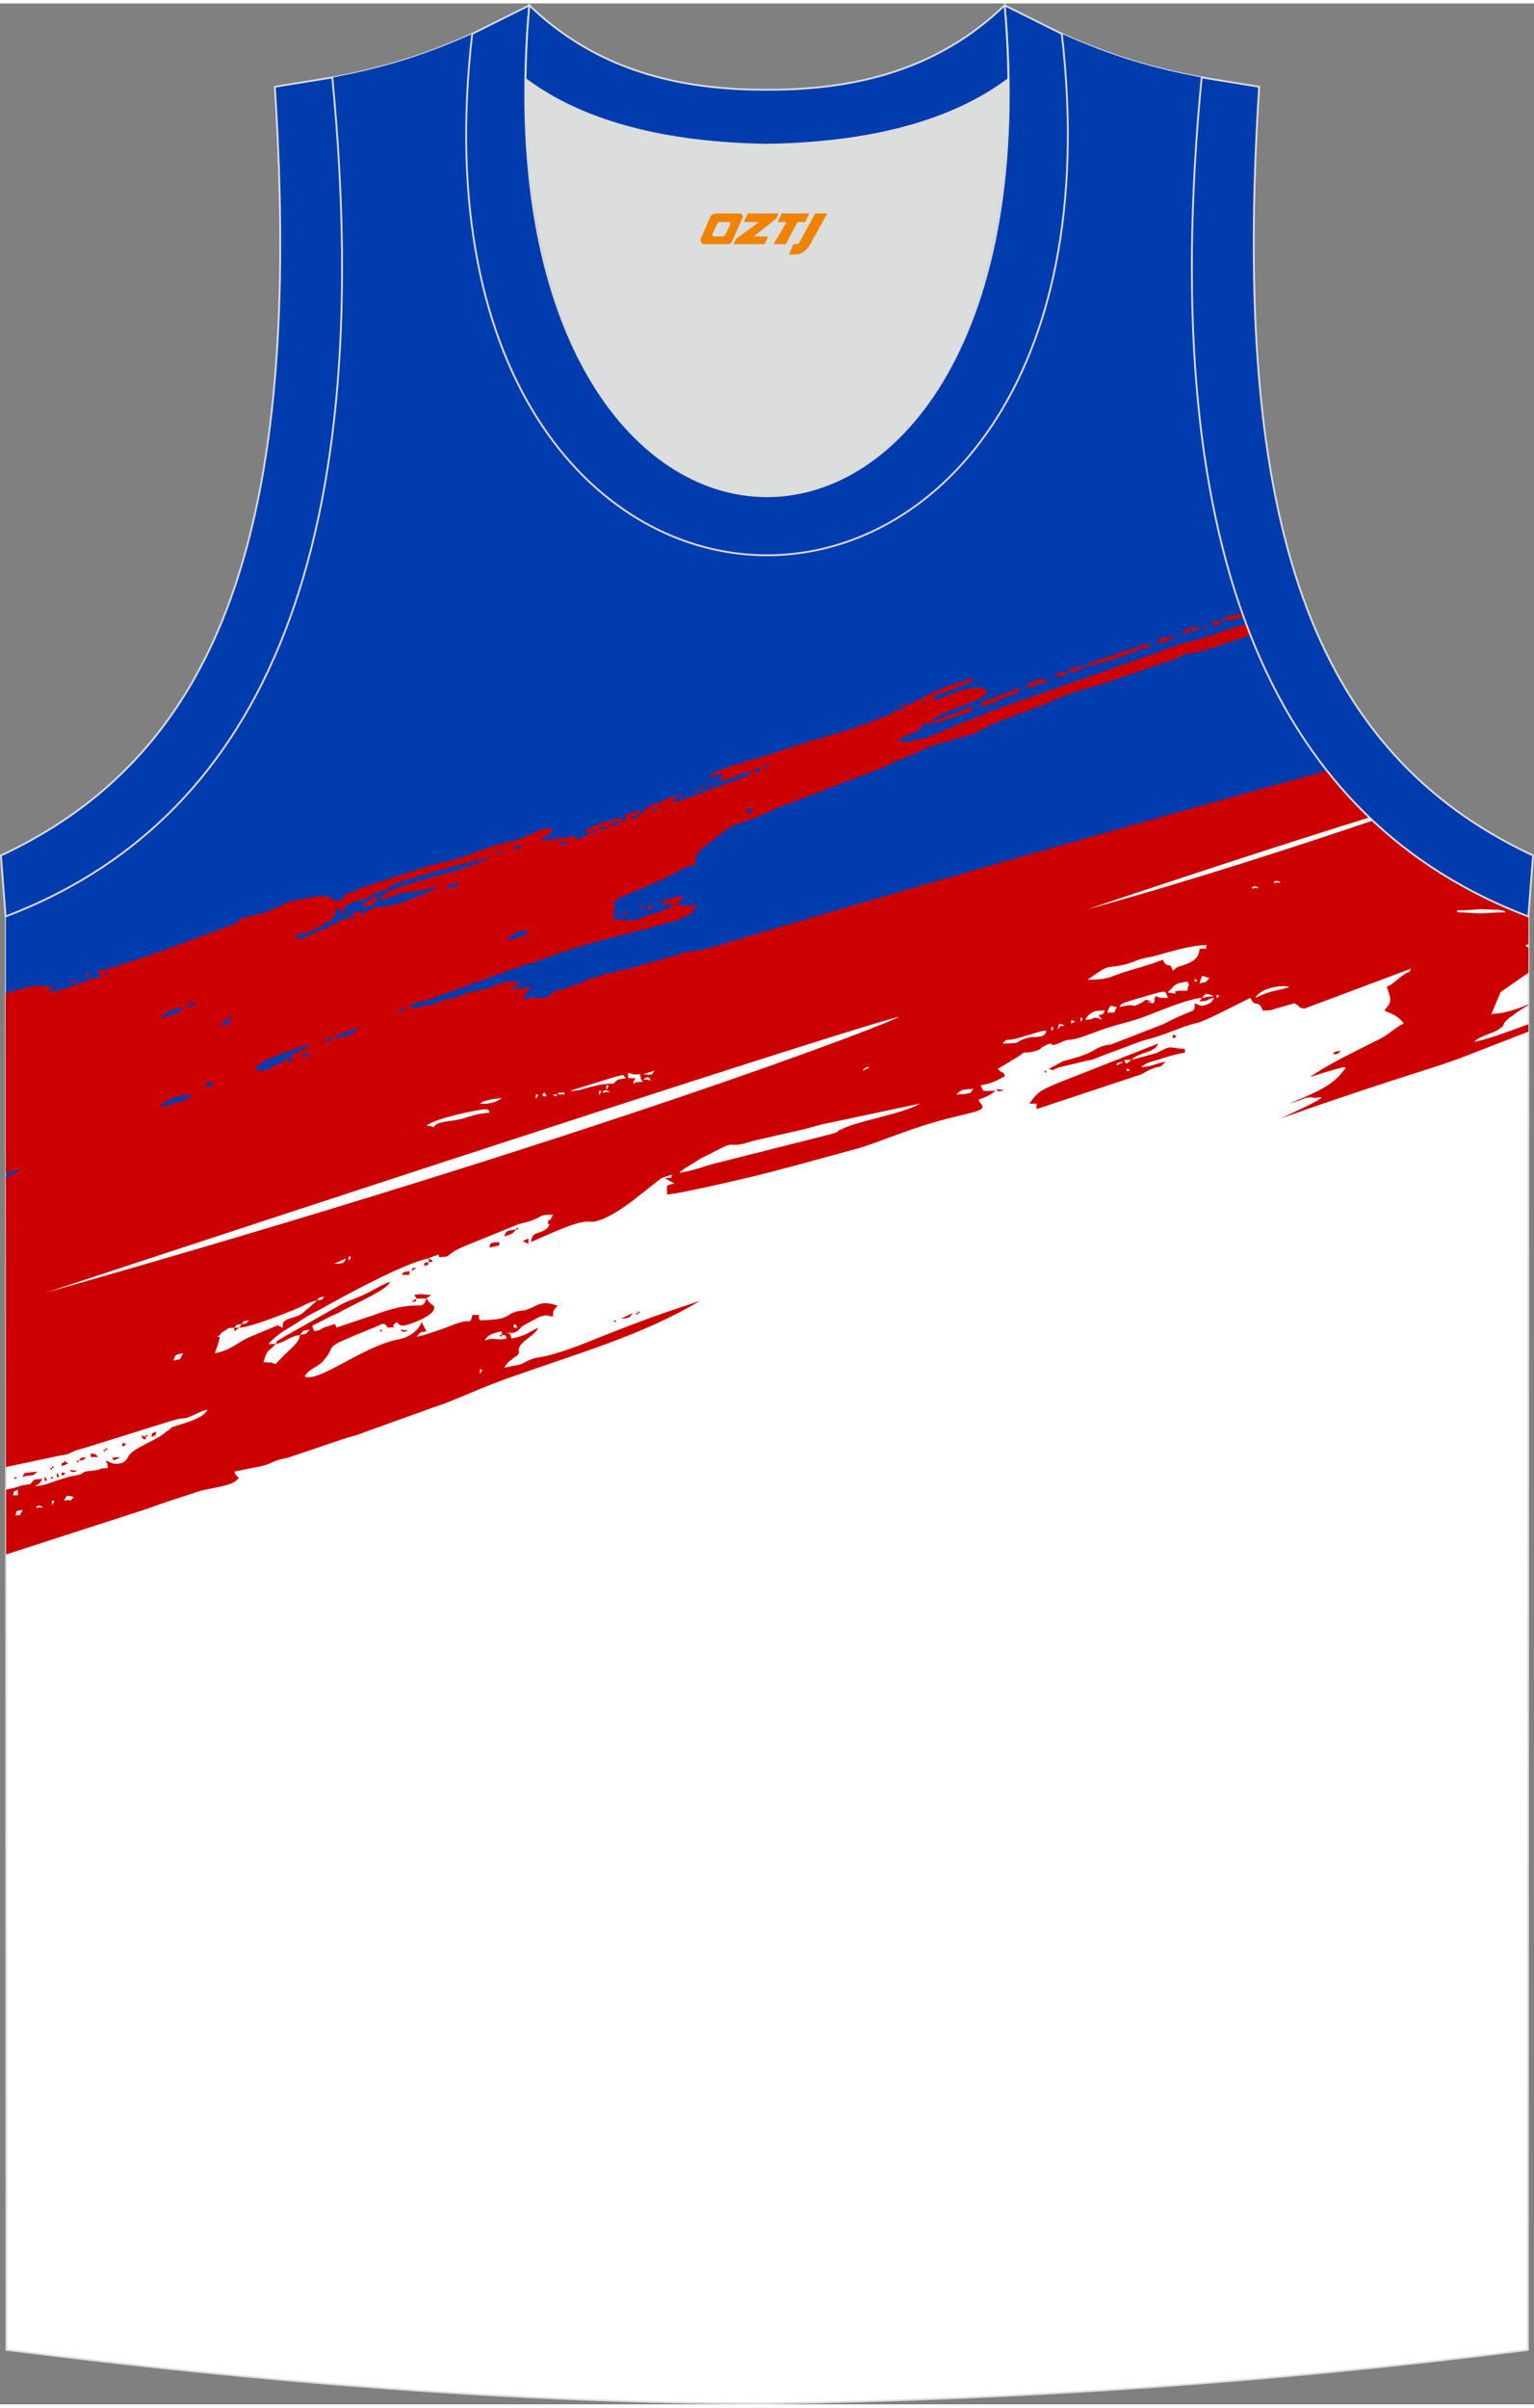 <?xml version="1.0" encoding="utf-8"?>
<!-- Generator: Adobe Illustrator 24.0.1, SVG Export Plug-In . SVG Version: 6.00 Build 0)  -->
<svg xmlns="http://www.w3.org/2000/svg" xmlns:xlink="http://www.w3.org/1999/xlink" version="1.1" id="图层_1" x="0px" y="0px" width="338.74px" height="531.5px" viewBox="0 0 340.03 532.01" enable-background="new 0 0 340.03 532.01" xml:space="preserve">
<rect x="0" y="0" width="340.03" height="532.01" fill="#808080" stroke="none"/>
<g>
	
		<path fill-rule="evenodd" clip-rule="evenodd" fill="#FFFFFF" stroke="#DCDDDD" stroke-width="0.4" stroke-miterlimit="22.926" d="   M170.07,531.81c57.55-0.83,113.68-4.88,168.6-11.86l0.14-317.61c-54.7-20.78-82.92-77.27-72.42-185.92h0.02   c-10.68-2-19.8-4.62-31.02-9.67c17.85,154.06-148.54,154.06-130.69,0c-11.22,5.04-20.33,7.67-31.02,9.67h0.02   c10.5,108.64-17.72,165.11-72.42,185.9l0.14,317.61C55.89,526.86,115.18,531.81,170.07,531.81z"/>
	<g>
		<path fill-rule="evenodd" clip-rule="evenodd" fill="#003CAE" d="M1.31,261.22l75.87-26.88l6.75,3.38l99.38-20.75l115.18-41.82    c-27.4-30.41-39.58-81.33-32.09-158.73h0.02c-10.68-2-19.8-4.62-31.02-9.67c17.85,154.06-148.54,154.06-130.69,0    c-11.22,5.04-20.33,7.67-31.02,9.67h0.02c10.5,108.64-17.72,165.11-72.42,185.9L1.31,261.22z"/>
		<path fill-rule="evenodd" clip-rule="evenodd" fill="#CC0001" d="M338.8,227.84l0-1.65c-4.61,1.72-10.38,3.77-12.01,3.87    c1.28-1.31,3.99-1.73,5.48-2.76c1.82-1.24,0.06-0.55,2.39-2.65c1.56-0.64-1.05,0.46,4.14-2.72v-0.12    c-6.44,2.6-7.02,1.75-8.24,2.19l2.06-4.92l4.47-3.11c0.56-0.38,1.14-0.76,1.71-1.15l0-5.59c-0.19-0.09-0.41-0.28-0.7-0.58    c0.25-0.04,0.48-0.09,0.7-0.14l0-6.19c-13.08-4.97-24.63-11.98-34.52-21.25c-16.01,5.43-40.27,13.35-63.36,19.7    c0,0,34.9-11.81,62.63-20.39c-3.22-3.08-6.26-6.41-9.11-10l-0.33,0.07c-2.74,0.51-5.09,1.18-7.32,1.81    c-3.44,0.97-8.71,2.92-12.85,4.3l-28.55,7.47c-3.05,1.28-3.21,1.29-4.86,3.62c3.47,0.06,1.69,0.24,1.62,0.4    c-0.08,0.03-0.22-0.03-0.25,0.04l-3.17,0.6c-1.82,0.45-2.72,0.85-4.67,0.98c1.35-1.51,1.59-2.02,4.85-2.02l-2.62-0.72    c-0.14,0.02-0.72,0.1-0.96,0.15c-2.33,0.5-4.25,1.6-8.36,2.52c-2.55,0.57-2.93,0.16-3.14,2.09l-0.62-0.79    c-3.06,0.52-3.27,1.18-5.79,1.7c-3.84,0.8,0.53,0.87-8.55,2.45c-0.08,0.01-0.24,0.03-0.32,0.04c-12.36,2.91-17.8,4.35-29.19,8.49    l-22.8,5.95c-4.85,1.03-2.59-0.01-7.12,1.51l-9.81,2.78c-0.13,0.04-0.28,0.07-0.4,0.1c-0.12,0.03-0.28,0.07-0.4,0.1l-4.78,1.11    c-0.13,0.04-0.46,0.15-0.57,0.19l-2.11,0.67c-2.07,0.41-1.06,0.34-2.35,1.02l-1.38,0.43c-0.07,0.02-0.23,0.04-0.3,0.06l-3.19,1.19    c-0.04,0-0.18-0.01-0.21-0.01l-0.58-0.01c-1.16,0.3-0.83,1.95-4.4,1.67c-2.35-0.19-0.45-0.11-2.93,0.39    c0.37-1.18,0.94-1.87,1.62-2.83c-1.9,0.33-1.77,0.4-4.31,0.4l2.16-1.61c-6.25,0-5,1.31-9.82,2.11c-3.76,0.62-1.62,0.75-6.04,1.75    c-4.07,0.92-0.98,0.76-6.12,1.72c-0.08,0.01-0.23,0.06-0.31,0.07c-2.35,0.45-1.81,0.3-2.5-0.4c2.5-0.5,0.48-0.64,3.23-0.81    l22.17-8.02c1.78-0.49,2.19-0.53,3.82-1.18c7.49-2.97,15.91-4.99,24.01-7.04c1.59-0.4,2.27-0.71,4.32-1.21    c1.45-0.36,2.19-0.62,3.6-1.34c1.75-0.89,1.93-0.97,2.44-2.61c-2.9,0.51-1.13,0.05-4.31,0l1.62-2.02    c-0.34,0.05-0.76,0.07-1.12,0.13l-1.2,0.27c-1.05,0.34-0.92,0.53-2.54,0.81v0.81c2.1-0.33,0.6-0.33,2.7,0    c-2.17,1.41-4.18,1.78-6.71,2.68l-0.98,0.42c-1.97,0.75-2.71,0.13-5.79,0.13l0.19-2.55c-0.41-1.95,1.71-2.46,3.81-3.33l8.2-3.55    c1.85-1.17,3.61-2.24,6.13-2.68c-0.86-3.05,2.44-4.04,4.66-6.2l3.01-2.19c1.4-0.69,1.16-0.55,2.88-1.08    c4.26-1.31,6.6-3.08,10.87-4.37l20.99-8.09c1.34-0.73,0.5-0.47,2.23-1.16c0.82-0.33,1.91-0.66,2.86-1.09    c2.06-0.95,4.33-2.22,7.37-2.95l5.88-1.65c1.78-0.43,3.2-1.69,4.92-2.37l8.55-3.26c0.09-0.04,0.22-0.12,0.31-0.16l3-1.02    c1.03-0.39,0.25-0.09,1.32-0.63c3.24-1.61,7.36-2.75,11.1-3.8l11.47-3.93c1.82-0.76,3.98-1.1,5.81-2.1    c2.27-1.24,1.29-0.48,3.95-1.07c3.02-0.67,7.69-2.5,11.72-3.76c-0.32-0.81-0.63-1.64-0.94-2.47c-2.48,0.71-4.7,1.41-6.18,2    c-3.82,1.52-8.38,2.13-12.12,3.84l-37.55,13.24c-0.06,0.02-0.2,0.07-0.26,0.09c-0.81,0.27-0.17,0-1.36,0.53    c-0.9,0.4-0.84,0.41-1.68,0.76c-1.62,0.67-2.33,0.91-3.94,1.5l-8.31,3.47c-1.77,0.04-1.26,0.25-3.41,0.63    c-1.23,0.22-1.1,0.08-2.4-0.14c1.14-1.16,3.57-1.59,4.99-2.72c1.03-0.82-0.63-0.78,2.02-1.31l0.54-0.4    c2.07-2.31,9.6-3.89,11.51-5.6c2.44-2.18-2.65-1.86-4.53-1.29c-1.79,0.55-4.67,1.74-6.45,2.44c0.32-2.2-0.66-0.4,6.53-3.59    c1.87-0.83,1.51-0.03,2.09-1.66c-1.49,0.75-2.06,0.87-4.01,1.44c-1.84,0.54-2.38,0.83-3.91,1.51l-7.17,3.51    c-1.21,1.24,0.35,0.65-2.16,0.81c-1.12,1.26-0.41,0.63-3.11,1.71c-7.6,3.05-9.67,3.46-17,5.55l-6.85,2.31    c-0.06,0.03-0.19,0.09-0.26,0.11c-2.46,0.9-13.3,3.41-14.29,5.26c1.07-0.38,1.93-0.58,3.23-0.81c-0.66,1.33,0.36,0.19-1.08,1.21    c2.03,0.32,1.49,0.32,3.58-0.52c1.67-0.67,2.16-1.06,4.5-1.1c-2.17,1.41-5.34,2.21-8.8,3.5c-1.65,0.62-2.85,1.2-4.22,1.68    c-2.02,0.71-2.99,0.8-4.76,1.68v-1.62c-4.76,2.39-4.87,1.4-6.83,3.46c-0.51,0.53,1.5,0.03-0.72,0.58    c-0.86,1.15-0.87,1.22-2.15,0.81l-0.54,0.4l-1.08,0.4c-0.47,0.3-0.11,0.23-1.25,0.68c-1.06,0.42-0.83,0.33-1.98,0.53    c-1.11,0.72-0.81,0.69-2.69,0.81c-0.81,0.87-0.08,0.53-1.62,0.81c-0.1,0.06-0.26,0.05-0.31,0.17c-0.11,0.3-0.4,0.23-0.61,0.35    l-1.23,0.69c-3.05-0.76,1.46-0.38-1.34-0.63c-0.59-0.05-0.58,0.04-0.85,0.1l-6.43,0.93c1.18-1.32,2.14-1.26,2.7-2.83    c-2.23,0.04-1.87,0.04-4.07,0.99c-3.67,1.58-1.68,1.05-6.4,2.19c-6.09,1.46-6.9,2.82-13.92,4.39c-0.78,0.18-2.52,0.58-3.23,0.81    l-13.88,4.54c-0.25,0.08-1.09,0.38-1.44,0.54c-1.05,0.47-0.58,0.24-1.26,0.67c-0.67,0.21-0.63,0.05-0.93,0.15    c-0.66,0.21-0.23-0.06-0.94,0.51c-1.04,0.84,0.84,0.79-2.45,1.36c-0.43-0.79-0.11-0.87-2.95-1.13c-0.09-0.01-0.26-0.02-0.34-0.02    l-6.47,1.22c-2.8,1.15-3.9,2.2-7.39,2.91l-1.16,0.34c-0.03,0.01-0.16,0.05-0.2,0.05l-1.11,0.2c-0.05,0.01-0.23,0.01-0.33,0.06    c-2.13,0.53,0.92,0.09-2.62,1.65l-16.26,6.02c-1.54,0.51-3.16,1.13-4.45,1.51c-3.31,0.98-6.41,2.37-9.01,2.54l0.61,1.6    c-2.41,0.16-3.67,1.02-5.46,1.63c-1.74,0.59-3.92,1.27-5.92,1.62c0.38-1.07-0.04-0.33,0.54-1.21c-3.44-0.06-1.22-0.62-5.51,0.1    l-1.55,0.46c-1.8,0.51-2.48,0.65-3.16,0.85l0.02,39.9l0.1-0.03c1.5-0.44,1.48-0.62,3.1-0.91c-0.89,0.91-2.06,1.33-3.2,1.85    l0.03,64.18l11.96-2.53c3.51-0.53,1.2-0.58,5.45-1.69L38,314.08c3.97-1.16,1.76,0.19,5.8-1.68c0.91-0.42,0.96-0.54,2.21-0.79    c-1.15,2.38-7.24,3.42-8.11,4.01c-0.14,0.1,0.02,0.24-1.05,0.83c-1.86,1.91-7.14,3.47-8.35,5.4c-0.09,0.15-0.55,1.85-2.86,1.74    c-1.1-0.05-0.74-0.27-2.27-0.68c0.49,0.74,0.42,0.5,0.54,1.61c-2.71,0.17-0.6,0.13-2.58,0.49c-1.41,0.26-1.47,0.1-2.11,0.26    c-2.04,0.51,0.66,0.35-3.84,1.18l-2.67,0.82c-1.99,0.66-3,1.16-4.97,1.28c0.1-0.06,0.27-0.24,0.31-0.17    c0.02,0.03,0.93-0.38,1.31-1.44c-2.15,0.13-1.76,0.16-2.69,1.21c-1.9,0.12-1.93,0.34-3.34,0.73c-1.08,0.29-1.59,0.33-1.98,0.46    l0,5.73l0.09,0.07c0,0-0.05-0.02-0.09-0.04l0,8.59l31.37-10.15c3.67-1.39,7.52-2.54,11.14-3.77c2.07-0.7,7.34-1.21,8.53-2.48    c1.2-1.28,0.28,0.08-0.45-1.96l5.94-1.2c1.96-0.5,1.35-0.41,2.92-1.05c1.58-0.64,1.52-0.41,3.15-0.87l11.89-4.02    c1.26-0.44,2.01-0.58,3.1-0.91l17.46-6.3c3.76-1.09,10.66-4.52,17.39-6.76c14.51-5.17,28.67-9.14,41.36-16.72    c-12,3.94-15.22,5.31-23.56,8.59c-4.43,1.82-8.26,3.18-11.73,3.87c-0.58,0.12-0.83,0.01-2,0.45c-2.12,0.8-1.62,1.06-3.59,1.39    c-1.47,0.25-1.18,0.27-2.51,0.5c1.1-1.56,0.72-1.07,2.34-2.33c0.54-0.42,0.75-0.41,0.94-1l-0.05-0.76    c0.01-0.04,0.02-0.15,0.03-0.19c0.56-1.76,3.67-2.88,4.29-4.6c-1.98,0.99-3.09,1.93-5.93,2.42c-0.38-1.07,0.04-0.33-0.54-1.21    c2.26-0.8-2.49,0.5,0.89-0.05c0.18-0.03,1.02-0.13,1.96-1.43l3.78-2.06c1.72-0.54,1.26-0.41,3.07-0.09    c0.05-1.61,0.25-1.49,1.08-2.42c-4.17-1.5-4.59,0.36-7.4,1.01c-0.12,0.03-0.48,0.06-0.6,0.08l-0.58,0.07    c-3.29,0.58-1.22,1.94-8.67,2.06c-0.96-1.75,1.36-1.02-1.62-1.21c-0.67,2.14-0.3,1.14-1.94,1.49c-1.49,0.31-1.96,0.57-3.26,1.07    c-1.71,0.66-5.47,1.99-7.19,2.29c0.95-1.06,0.27-0.83,2.16-1.21l-0.9-1.75c-0.04-0.06-0.1-0.19-0.18-0.27    c-0.55,1.77-2.76,3.39-5.07,3.81c-7.68,1.4-17.45,9.46-20.8,8.3c0.58-1.64,2.67-1.96,4.02-3.45c3.81-4.23-1.67-2.18,11.55-7.56    c1.5-0.61,2.03-1.29,2.76,0.11c3.9-0.25-0.48,0.22,2.16-1.21c0.59,1.09,1.57,0.84,3.05,0.33c1.55-0.53,4.88-1.92,5.13-3.35    c0.14-0.78-0.5-0.7-1.12-1.42l-0.59-0.81c-1.11,3.11-1-0.02-10.3,3.18c-1.42,0.49-1.17,0.48-2.58,0.89l-7.06,2.38    c-0.48-1.09-0.12-0.82-1.88-0.3c-2.01,0.59-0.92,0.7-2.97,1.11c-0.41-0.54-0.29-0.45-0.54-1.21l4.5-2.28    c1.38-0.57,1.13-0.43,2.29-1.11l2.23-1.15c2.53-1.3,7.7-3.69,8.22-5.15c-1.46,0.29-3.8,1.99-6.56,3.16    c-1.27,0.54-2.21,0.83-3.49,1.42c-0.14,0.06-0.52,0.25-0.66,0.32l-13.19,7.48c-1.48,1.08-0.76-0.03-1.43,1.35h-1.62    c2.28-2.55,4.53-3.42,7.68-5.55c1.49-1.01,2.69-1.49,4.33-2.41c4.55-2.55,18.32-10.1,23.56-11.01c0.55-0.28-0.19-0.01,1.02-0.45    c0.01,0,0.98-0.3,1.14-0.36c0.48,1.08-0.29,0.52,0.83,0.49c1.99-0.04,0.45-0.33,4.44-2.19l12.58-5.11    c1.55-0.42,2.02-0.41,3.47-1.04c1.85-0.81,1.25-0.99,4.01-1.04c-0.75,2.1-1.04,0.49-1.08,1.94c-0.02,0.77,0.88-0.71,0,0.89    c-1.8,1.84-3.47,0.51-3.77,3.23c2.82-1.12,9.7-4.57,12.62-4.52c0.05,0,0.2,0.03,0.26,0.03l0.51,0.04    c4.26-0.24,10.85-6.09,13.77-8.32c2.51-1.91,0.87-1.02,4.1-2.18c-0.64,1.28,1.17,0.58-1.62,0.81l2.16,1.21    c-2.21,0.44-1.62,0.3-1.62,2.42c3.14-0.2,19.89-4.14,23.77-5.2c1.65-0.45,3.14-0.84,4.79-1.26l13.4-3.67    c4.85-1.25,11.99-4.78,21.82-7.08l4.47-1.12c2.8-0.91,1.33-1.41,0.73-2.65c1.44-0.57,2.84-1.06,3.77-2.02    c-2.83,0-2.64,0.45-3.23-1.21c2.85-0.5,3.33-0.98,5.39-2.02c-0.77-1.59-0.08-0.04-1.62-1.61l4.76-2.87    c1.9-1.43,0.45-0.31,3.07-0.96c2.23-0.55,1.24-0.67,2.58-1.3c2.89-1.37-0.09,0.97,4.09-0.97c1.53-0.71,1.15,0.27,6.3-1.74    c5.45-2.12,7.87-2.27,12.09-3.86c2.72-1.03,9.26-3.84,12.39-4.04l-0.59,0.79c2.8-0.15,0.78-0.28,3.28-0.79    c-0.63,0.9-0.38,1.01-1.77,1.54c-1.32,0.5-1.68-0.09-2.55-0.33c-0.07,2.45,0.48,0.7-6.84,4.57l-11.65,4.53    c-0.53,0.11-0.11-0.04-1.01,0.15c-3.1,0.67-1.98,1.54-8.52,3.26c-1.74,0.46-0.63,0.09-2.11,0.84l-1.59,0.83    c-0.08,0.04-0.25,0.14-0.31,0.17c-0.06,0.03-0.21,0.11-0.31,0.17c1.78,0.55,0.08,0.29,2.63-0.41l5.99-1.43    c1.25-0.15,1.64-0.48,2.8-0.9l8.6-3.21c2.25-0.83,1.93-0.3,8.25-2.74c6.39-2.47,2.33-0.01,11.28-4.47    c1.92-0.95,3.42-1.7,5.18-2.58c0.85,2.38,1.75,0.18,2.7,2.83c2.44-0.04,1.56-0.12,3.51-0.6l3.49-1.02    c2.1,1.15,0.03,0.64,2.16,1.21l23.71-8.88c-0.77,1.58,0.25-0.22-2.61,2.08c-1.1,0.89-1.44,1.28-2.78,1.96    c0.47,1.5,1.19,2.71,0.44,4c-0.02,0.03-0.86,1.08-0.97,1.25c0.48,0.24,1.94,0.84,2.34,1.07c0.86,0.51,1.44,1.15,1.97,1.75    c-2.12,1.07-3.06,2.34-5.49,3.56c-4.1,2.06-12.01,5.85-15.26,8.35c9.85-3.19,7.96-2.22,7.16-1.14c-2.53,3.41-7.46,5.17-11.75,6.99    c4.19-1.15,2.57-1.22,5.14-1.38c-0.51,0.83,7.92-2.26-7.05,4.69c17.7-6.31,34.8-11.6,35.32-11.79c1.85-0.67,3.6-1.21,5.47-1.96    L338.8,227.84L338.8,227.84z M3.43,335.02c0.43-1.22-0.01-0.89,1.62-1.21C4.1,335.15,5.15,334.89,3.43,335.02L3.43,335.02z     M8.28,333c0.57-0.43,2.04,0.64,0.6,0.21C8.87,333.21,7.38,333.68,8.28,333L8.28,333z M11.51,332.19c0-1.03,0.85-0.06,0.32,0    C11.83,332.2,11.51,333.32,11.51,332.19L11.51,332.19z M10.43,332.19l0.16,0.12C10.58,332.31,10.38,332.23,10.43,332.19    L10.43,332.19z M12.59,331.39l0.16,0.12C12.74,331.5,12.54,331.43,12.59,331.39L12.59,331.39z M16.36,330.98    c-1.56,1.61,0.05,0.13-2.16,0.81C14.79,330.58,14.74,330.48,16.36,330.98L16.36,330.98z M16.9,330.58l-0.54,0.4L16.9,330.58z     M16.9,330.58L16.9,330.58L16.9,330.58z M3.97,329.37v1.21H2.89C3.24,329.47,2.67,329.95,3.97,329.37L3.97,329.37z M1.81,329.77    l0.16,0.12C1.96,329.89,1.76,329.81,1.81,329.77L1.81,329.77z M4.51,328.96l0.16,0.12C4.66,329.08,4.45,329.01,4.51,328.96    L4.51,328.96z M6.66,328.56 M6.66,328.56v-0.4V328.56L6.66,328.56z M67.02,304.74l0.16,0.12    C67.17,304.86,66.97,304.78,67.02,304.74L67.02,304.74z M106.37,303.13c0-1.03,0.85-0.06,0.32,0    C106.68,303.13,106.37,304.26,106.37,303.13L106.37,303.13z M117.14,301.11l0.16,0.12C117.29,301.22,117.09,301.15,117.14,301.11    L117.14,301.11z M47.62,299.09L47.62,299.09L47.62,299.09z M38.46,300.71c0.5-1.4,0.29-1.24,2.16-1.61    C39.65,300.45,40.64,300.31,38.46,300.71L38.46,300.71z M87.5,296.67l0.16,0.12C87.65,296.78,87.45,296.71,87.5,296.67    L87.5,296.67z M61.09,297.07c2.47-0.49,2.59-1.53,5.39-2.02c-0.23,2.04-2.05,2.72-5.39,6.46c-1.43-0.51-0.58-0.37-2.69-0.4    C59.44,297.76,59.13,299.27,61.09,297.07L61.09,297.07z M111.22,295.05c1.32,0.26,0.73-0.18,1.08,0.81    c-2.81,0.49-2.54-0.43-4.85,0.4c0.5-1.04,1.48-1.56,3.77-2.02V295.05L111.22,295.05z M48.16,295.46L48.16,295.46L48.16,295.46z     M66.48,295.05c0.95-1.06,0.27-0.83,2.16-1.21C67.69,294.9,68.37,294.68,66.48,295.05L66.48,295.05z M74.57,293.44L74.57,293.44    L74.57,293.44z M72.95,293.44l0.16,0.12C73.1,293.55,72.9,293.48,72.95,293.44L72.95,293.44z M114.45,293.44    c-1.39,0.13-0.16-1.36-0.02-0.5c0,0.01,0.02,0.11,0.02,0.12C114.45,293.09,114.9,293.4,114.45,293.44L114.45,293.44z     M69.18,293.04L69.18,293.04L69.18,293.04z M53.55,292.63c0.81-0.87,0.08-0.53,1.62-0.81C54.36,292.69,55.09,292.36,53.55,292.63    L53.55,292.63z M55.17,291.83L55.17,291.83L55.17,291.83z M56.78,291.02L56.78,291.02L56.78,291.02z M57.86,290.61l-1.08,0.4    L57.86,290.61L57.86,290.61z M58.94,290.21l-1.08,0.4L58.94,290.21z M58.94,290.21L58.94,290.21L58.94,290.21z M60.56,289.4     M60.56,289.4L60.56,289.4L60.56,289.4z M47.62,299.09c0.38-1.21,0.93-2.3,1.08-3.63h-0.54l0.54-0.4c0.64-0.65,0.23-0.49,1.3-1.05    c1.2-0.63-0.47-0.37,1.94-0.57c0.81-0.87,0.08-0.53,1.62-0.81l-0.54,0.81c2.4-0.04,10.65-3.31,13.05-4.35    c1.42-0.62,2.59-1.38,4.2-1.7c-0.37,0.42-3.36,3-3.77,3.23l-1.46,0.53c-1.05,0.35-2.79,0.59-2.31,2.3    c-0.17-0.05-0.58-0.26-0.67-0.28c-0.75-0.19,0.32-0.66-2.59,0.62l-4.21,1.74C52.72,296.66,51.09,298.49,47.62,299.09L47.62,299.09    z M70.26,287.38c0.81-0.87,0.08-0.53,1.62-0.81C71.07,287.45,71.79,287.11,70.26,287.38L70.26,287.38z M71.87,286.58L71.87,286.58    L71.87,286.58z M73.49,285.77L73.49,285.77L73.49,285.77z M74.57,285.37l-1.08,0.4L74.57,285.37z M74.57,285.37L74.57,285.37    L74.57,285.37z M77.26,284.16l-1.05,0.46L77.26,284.16z M77.26,284.16L77.26,284.16L77.26,284.16z M72.41,279.71l0.16,0.12    C72.56,279.83,72.36,279.75,72.41,279.71L72.41,279.71z M74.03,279.31l2.68-1.23C76.16,279.27,76.25,279.14,74.03,279.31    L74.03,279.31z M77.26,278.1c0-1.03,0.85-0.06,0.32,0C77.58,278.1,77.26,279.23,77.26,278.1L77.26,278.1z M79.42,277.29l0.16,0.12    C79.57,277.4,79.36,277.33,79.42,277.29L79.42,277.29z M97.74,276.89l-0.54,0.4L97.74,276.89z M97.74,276.89L97.74,276.89    L97.74,276.89z M81.03,276.49l0.16,0.12C81.18,276.6,80.98,276.53,81.03,276.49L81.03,276.49z M4.51,272.04l0.16,0.12    C4.66,272.16,4.45,272.08,4.51,272.04L4.51,272.04z M150.02,260.74l0.16,0.12C150.17,260.85,149.97,260.78,150.02,260.74    L150.02,260.74z M161.34,260.34l0.16,0.12C161.49,260.45,161.28,260.38,161.34,260.34L161.34,260.34z M157.03,259.93l0.16,0.12    C157.17,260.05,156.97,259.97,157.03,259.93L157.03,259.93z M88.58,250.65l0.16,0.12C88.73,250.76,88.53,250.69,88.58,250.65    L88.58,250.65z M89.66,250.25l0.16,0.12C89.81,250.36,89.6,250.29,89.66,250.25L89.66,250.25z M90.74,249.84l0.16,0.12    C90.89,249.95,90.68,249.88,90.74,249.84L90.74,249.84z M186.67,249.44L186.67,249.44L186.67,249.44z M92.35,249.44L92.35,249.44    L92.35,249.44z M96.13,249.03L96.13,249.03L96.13,249.03z M93.43,249.03l-1.08,0.4L93.43,249.03L93.43,249.03z M131.69,248.63    l0.16,0.12C131.85,248.74,131.64,248.67,131.69,248.63L131.69,248.63z M94.51,248.63l-1.08,0.4L94.51,248.63L94.51,248.63z     M100.98,248.23l0.16,0.12C101.13,248.34,100.92,248.27,100.98,248.23L100.98,248.23z M96.13,249.03    c-0.72-0.31-0.58-0.26-1.62-0.4c2.38-1.55,8.23-2.78,11.23-3.34c2.88-0.53,2.51-0.1,2.79,0.51c-0.95,0.06-2.27,0.24-3.16,0.46    c-0.13,0.03-0.27,0.07-0.4,0.11l-2.68,0.82C99.06,247.91,96.88,247.64,96.13,249.03L96.13,249.03z M186.67,249.44    c-1.92,0.48,0.6,0.34-3.12,1.27l-25.83,6.52c-2.58,0.74-3.49,1.26-7.16,1.9c0.58-0.59,0.4-0.36,1.02-0.85l3.83-2.38    c0.98-0.51,1.79-0.86,2.91-1.46c4.74-2.52,2.84-1.01,6.56-1.76c0.08-0.02,0.22-0.06,0.3-0.08l0.63-0.21    c1.29-0.4,0.67-0.23,1.97-0.54l10.75-2.45c1.05-0.25,2.35-0.71,3.55-0.98l21.84-4.64C200.63,245.92,189.02,247.91,186.67,249.44    L186.67,249.44z M106.37,243.79l-1.05,0.46L106.37,243.79L106.37,243.79z M204.99,243.38l-1.08,0.4L204.99,243.38z M204.99,243.38    l1.05-0.46L204.99,243.38L204.99,243.38z M117.14,242.58l0.16,0.12C117.29,242.69,117.09,242.62,117.14,242.58L117.14,242.58z     M106.37,243.79c0.94-0.61,0.67-0.51,2.12-0.84c0.99-0.22,1.56-0.3,2.73-0.37c-0.58,0.38-0.97,0.69-1.96,0.95    C107.88,243.89,107.99,243.79,106.37,243.79L106.37,243.79z M118.76,242.17c0-1.03,0.85-0.06,0.32,0    C119.07,242.17,118.76,243.3,118.76,242.17L118.76,242.17z M123.61,241.77c-0.82,0.57-0.25,0.57-1.08,0H123.61L123.61,241.77z     M42.77,241.77c-0.81,0.83-1.7,1.23-3.16,1.67c-1.11,0.33-3.17,0.95-4.38,1.16C36.53,243.13,39.38,241.77,42.77,241.77    L42.77,241.77z M132.77,241.36c0-1.03,0.85-0.07,0.32,0C133.09,241.36,132.77,242.49,132.77,241.36L132.77,241.36z M125.23,241.36    c-0.59,0.41,0.94,0.4-1.62,0.4C124.21,241.36,122.67,241.36,125.23,241.36L125.23,241.36z M122.53,241.77L122.53,241.77    L122.53,241.77z M120.92,242.17c-1.39,0.13-0.16-1.36-0.02-0.5c0,0.01,0.02,0.11,0.02,0.12    C120.92,241.82,121.36,242.13,120.92,242.17L120.92,242.17z M42.77,241.77l1.05-0.46L42.77,241.77L42.77,241.77z M133.85,240.96    c0.57-0.43,2.04,0.64,0.6,0.21C134.44,241.17,132.95,241.64,133.85,240.96L133.85,240.96z M126.31,240.96l-1.08,0.4L126.31,240.96    L126.31,240.96z M215.77,240.56c-1.07,1.2-0.12,0.72-1.93,1.1l-1.84,0.11C213.04,240.7,213.34,240.6,215.77,240.56z     M215.77,240.56l1.05-0.46L215.77,240.56L215.77,240.56z M139.24,240.15l-1.05,0.46L139.24,240.15L139.24,240.15z M134.39,240.15    c0-1.03,0.85-0.06,0.32,0C134.7,240.15,134.39,241.28,134.39,240.15L134.39,240.15z M119.84,240.15L119.84,240.15L119.84,240.15z     M46.54,240.15L46.54,240.15L46.54,240.15z M139.24,240.15l1.05-0.46L139.24,240.15L139.24,240.15z M120.92,239.75l-1.08,0.4    L120.92,239.75L120.92,239.75z M136.01,239.35L136.01,239.35L136.01,239.35z M120.92,239.75l1.05-0.46L120.92,239.75    L120.92,239.75z M46.54,240.15l-1.05-0.46c0.8-0.83,0.06-0.44,1.59-0.75C47.08,241.08,47.08,239.54,46.54,240.15L46.54,240.15z     M144.63,238.13l0.16,0.12C144.78,238.25,144.58,238.17,144.63,238.13L144.63,238.13z M143.01,238.13    c0.93-0.7,1.81,1.09,0.48,0.31C143.45,238.42,142.22,238.73,143.01,238.13L143.01,238.13z M48.7,238.13l0.16,0.12    C48.85,238.25,48.64,238.17,48.7,238.13L48.7,238.13z M139.24,236.92c1.43,0.51,0.58,0.37,2.69,0.4c0.14,1.25-0.01,0.76,0.54,1.62    c-1.67,0.11-1.02-0.01-2.16,0.4c0.49-1.74,1.3-1.05-1.08-1.21V236.92L139.24,236.92z M136.01,239.35c-2.28,0-3.47,0.36-4.97,0.72    c-2.18,0.51-2.36,0.86-4.73,0.9l10.34-3.21c2.02-0.49,1.38-0.3,2.06,0.39C136.74,238.48,136.97,238.36,136.01,239.35    L136.01,239.35z M49.78,237.73l0.16,0.12C49.93,237.84,49.72,237.77,49.78,237.73L49.78,237.73z M142.47,237.33l2.67-0.87    C144.02,237.7,145.25,237.28,142.47,237.33L142.47,237.33z M191.52,236.11c0.85-0.85,1.66-0.24,0.6-0.08    C192.11,236.04,190.64,237,191.52,236.11L191.52,236.11z M114.45,235.31l0.16,0.12C114.6,235.42,114.4,235.35,114.45,235.31    L114.45,235.31z M62.17,234.9L62.17,234.9L62.17,234.9z M63.79,234.5L63.79,234.5L63.79,234.5z M63.79,233.69h1.08v0.81h-1.08    V233.69L63.79,233.69z M58.4,234.5L58.4,234.5L58.4,234.5z M320.86,232.48l-1.05,0.46L320.86,232.48L320.86,232.48z M68.1,233.29    c-0.54,0.17-2.23-0.01-0.34-0.56C69.19,232.31,68.53,233.15,68.1,233.29L68.1,233.29z M320.86,232.48L320.86,232.48L320.86,232.48    z M323.56,231.27l-1.05,0.46L323.56,231.27z M323.56,231.27L323.56,231.27L323.56,231.27z M63.79,233.69l-1.62,1.21    c-2.83,0.57-1.21,1.55-5.39,1.61c0.13-1.17,0.03-0.99,1.62-2.02l2.01-0.98c3.39-1.11,6.01-2.51,8.23-2.65    C66.99,232.55,67.68,230.93,63.79,233.69L63.79,233.69z M325.17,230.46l0.16,0.12C325.32,230.58,325.12,230.5,325.17,230.46    L325.17,230.46z M119.3,230.46c-1.04,1.07-4.51,1.9-6.47,2.02l2.58-1.3C116.68,230.78,117.77,230.56,119.3,230.46L119.3,230.46z     M69.72,230.46l0.16,0.12C69.87,230.58,69.66,230.5,69.72,230.46L69.72,230.46z M326.79,230.06L326.79,230.06L326.79,230.06z     M119.3,230.46l1.05-0.46L119.3,230.46L119.3,230.46z M71.87,230.06h-0.54H71.87L71.87,230.06z M71.33,230.06L71.33,230.06    L71.33,230.06z M125.23,229.25c-0.47,0.3-0.11,0.23-1.25,0.68c-1.06,0.42-0.83,0.33-1.98,0.53    C122.94,229.49,123.07,229.39,125.23,229.25L125.23,229.25z M71.87,230.06c1.21-1.24-0.35-0.65,2.16-0.81    C73.09,229.87,73.36,229.8,71.87,230.06L71.87,230.06z M125.23,229.25L125.23,229.25L125.23,229.25z M6.66,228.45l0.16,0.12    C6.81,228.56,6.61,228.49,6.66,228.45L6.66,228.45z M222.24,230.46c1.61-1.65-0.22,0.04,4.85-1.62l3.39-1    c1.32-0.26,0.52-0.19,1.46-0.2c-0.35,1.85-2.44,1.15-4.02,1.55C224.64,230.01,227.07,230.46,222.24,230.46L222.24,230.46z     M233.02,227.64c0-1.68,0.68-0.55,0.32-0.25c0,0-0.04,0.04-0.04,0.04C233.02,227.65,233.02,227.73,233.02,227.64L233.02,227.64z     M74.03,229.25c0.66-0.67,1.49-0.89,2.59-1.29c1.48-0.54,1.54-0.51,2.79-1.14C78.81,228.54,76.25,229.11,74.03,229.25    L74.03,229.25z M107.98,226.83l0.16,0.12C108.13,226.94,107.93,226.87,107.98,226.83L107.98,226.83z M234.63,226.43    c0.14-0.78,2.43,0.4,0.5,0.1C234.96,226.5,234.32,228.24,234.63,226.43L234.63,226.43z M109.06,226.43l0.16,0.12    C109.21,226.54,109.01,226.47,109.06,226.43L109.06,226.43z M81.57,226.43l-1.05,0.46L81.57,226.43L81.57,226.43z M237.33,226.02    l-1.05,0.46L237.33,226.02L237.33,226.02z M133.31,226.02L133.31,226.02L133.31,226.02z M109.06,228.85v-0.81    c3.95-0.69,7.79-2.11,9.44-2.06c0.04,0,0.18,0.01,0.26,0.04c0.07,0.15,1.75-0.18-0.94,0.8c-1.7,0.62,1.18-0.3-1.21,0.32    C113.69,227.9,111.88,228.8,109.06,228.85L109.06,228.85z M81.57,226.43l1.05-0.46L81.57,226.43L81.57,226.43z M133.31,226.02    L133.31,226.02L133.31,226.02z M119.84,225.62c0-1.03,0.85-0.06,0.32,0C120.15,225.62,119.84,226.75,119.84,225.62L119.84,225.62z     M239.48,225.62c0-1.68,0.68-0.55,0.32-0.25c0,0-0.04,0.04-0.04,0.04C239.48,225.63,239.48,225.72,239.48,225.62L239.48,225.62z     M237.33,226.02c0.47-1.33-0.43-0.72,1.08-0.41L237.33,226.02L237.33,226.02z M139.78,225.22c-1.19,1.22-3.44,1.81-5.26,2.51    c-4.17,1.6-0.35,1.23-6.59,1.13v-0.81c1.99-0.48,0-0.24,2.29-1.12c1.85-0.71,1.33-0.17,3.1-0.21    C136.24,226.66,136.81,225.4,139.78,225.22L139.78,225.22z M140.32,224.81l-0.54,0.4L140.32,224.81L140.32,224.81z M48.7,226.43    l2.57-2.11C50.87,226.08,51.07,226.28,48.7,226.43L48.7,226.43z M199.06,224.41l0.16,0.12c0,0.79-67.37,26.67-189.14,61.17    c0,0,168.21-55.54,189.14-61.17C199.21,224.52,199.01,224.45,199.06,224.41L199.06,224.41z M141.4,224.41l-1.08,0.4L141.4,224.41z     M141.4,224.41l1.05-0.46L141.4,224.41L141.4,224.41z M244.33,225.22l-0.66-0.27c-0.05-0.01-0.24-0.08-0.31-0.1    c-1.82-0.32-0.11,0.29-2.81,0.36c0.76-1.29,1.66-2.2,4.31-2.02C244.41,225,242.57,223.19,244.33,225.22L244.33,225.22z     M93.43,223.6C94.79,223.59,93.43,223.6,93.43,223.6L93.43,223.6z M129,222.79l0.16,0.12C129.15,222.91,128.95,222.83,129,222.79    L129,222.79z M126.84,222.79l0.16,0.12C127,222.91,126.79,222.83,126.84,222.79L126.84,222.79z M88.58,222.79    c0.93-0.7,1.81,1.1,0.48,0.31C89.01,223.08,87.79,223.39,88.58,222.79L88.58,222.79z M35.76,224.81c0.48-1,0.23-0.74,1.79-1.48    c1.01-0.48,1.89-0.74,3.06-0.94C39.87,223.93,38.83,223.71,35.76,224.81L35.76,224.81z M245.41,223.6    c0.82-1.92,0.53-1.48,2.16-1.21C246.66,223.91,247.62,223.56,245.41,223.6L245.41,223.6z M130.08,221.99    c-0.22,0.1,0.5,0.77-0.97,0.25c-1.17-0.42-0.1,0.36-0.65-0.65C129.19,221.89,129.06,221.8,130.08,221.99L130.08,221.99z     M253.5,221.58l0.16,0.12C253.65,221.7,253.44,221.62,253.5,221.58L253.5,221.58z M132.77,221.18c-0.28,0.78-0.1,0.62-0.54,1.21    c-0.98-0.37-0.67-0.31-2.16-0.4C131.19,221.26,130.89,221.3,132.77,221.18L132.77,221.18z M43.31,221.58    c-0.81,0.87-0.08,0.53-1.62,0.81v-0.81H43.31z M43.31,221.58L43.31,221.58L43.31,221.58z M132.77,221.18l0.97-0.89    C133.48,221.42,134.05,220.82,132.77,221.18L132.77,221.18z M269.66,219.97c0-0.8,1,0.32,0.32,0.12    C269.98,220.09,269.66,220.81,269.66,219.97L269.66,219.97z M266.43,220.37c0.86-0.88,0.51-1.27,2.69-0.4    C267.67,220.06,267.66,220.16,266.43,220.37L266.43,220.37z M255.65,221.58c-3.49-0.87,1.88,0.06-1.62-0.81    c-0.45,0.29-0.87,0.63-1.53,0.93c-1.72,0.78-0.68,0.2-2.17,0.29c-0.05,0-0.2,0.02-0.26,0.02l-1.98,0.37    c0.94-1.12-0.04-0.33,1.31-1.02l5.07-1.53c3.99-1.11,3.82-1.29,4.4,0.53c-2.12-0.04-1.26,0.11-2.69-0.4    C255.26,221.65,256.58,219.9,255.65,221.58L255.65,221.58z M139.24,219.16l-2.38,1.04c-0.82,0.27,1.16,0.35-2.47,0.57    c0.2-0.45-0.1-0.4,1.49-0.94C137.09,219.44,137.73,219.26,139.24,219.16L139.24,219.16z M139.78,218.76l-0.54,0.4L139.78,218.76    L139.78,218.76z M9.36,218.76l0.16,0.12C9.51,218.87,9.3,218.8,9.36,218.76L9.36,218.76z M141.4,218.35L141.4,218.35L141.4,218.35    z M139.78,218.76L139.78,218.76L139.78,218.76z M141.4,218.35l0.97-0.89C142.1,218.6,142.67,218,141.4,218.35L141.4,218.35z     M278.29,220.37c0.91-2.12,5.93-3.04,7.55-2.42C283.44,218.81,282.03,218.49,278.29,220.37L278.29,220.37z M36.84,217.55    l0.16,0.12C36.99,217.66,36.79,217.59,36.84,217.55L36.84,217.55z M263.2,216.74c0.68,1.23,0.21,0.09,0,2.02l-1.63,0.01    c-2.92,0.13,1.12,1-2.69,0.4c0.05-0.09,0.14-0.32,0.17-0.26l1.38-1.39C261.23,217.05,262.1,216.93,263.2,216.74L263.2,216.74z     M264.81,216.74 M264.81,216.74c0-2.4-0.25-0.01,0.54-0.41C265.35,217.33,265.53,216.29,264.81,216.74L264.81,216.74z     M263.2,216.74L263.2,216.74L263.2,216.74z M122.53,221.18h0.54h0.54c1.04-2.16,4.02-1.87,5.91-2.69l9.21-2.13    c2.64,0.5,1.3,0.13,3.75-0.02l-0.61,0.35c-3.72,1.95-29.28,9.26-30.64,9.34c1.62-1.81,1.38-0.68,3.61-1.34    C117.87,223.78,121.12,221.56,122.53,221.18L122.53,221.18z M83.19,216.33l0.16,0.12C83.34,216.45,83.14,216.38,83.19,216.33    L83.19,216.33z M39.54,216.33l0.16,0.12C39.69,216.45,39.48,216.38,39.54,216.33L39.54,216.33z M265.89,217.14    c0.78-2.33,0.2-1.59,2.16-1.21C267.27,217.04,267.47,216.79,265.89,217.14L265.89,217.14z M41.69,215.53l0.16,0.12    C41.84,215.64,41.64,215.57,41.69,215.53L41.69,215.53z M140.86,215.93c-0.54,0.17-2.23-0.01-0.34-0.56    C141.94,214.95,141.29,215.79,140.86,215.93L140.86,215.93z M63.25,215.12l0.16,0.12C63.4,215.24,63.2,215.16,63.25,215.12    L63.25,215.12z M23.37,215.12c0-1.03,0.85-0.06,0.32,0C23.68,215.12,23.37,216.25,23.37,215.12L23.37,215.12z M65.94,214.32     M65.94,214.32L65.94,214.32L65.94,214.32z M313.32,213.51l0.16,0.12C313.47,213.62,313.26,213.55,313.32,213.51L313.32,213.51z     M316.01,211.89l0.16,0.12C316.16,212.01,315.96,211.93,316.01,211.89L316.01,211.89z M51.93,211.89l0.16,0.12    C52.08,212.01,51.88,211.93,51.93,211.89L51.93,211.89z M259.96,214.32c-0.7-1.97-0.67-0.74-1.4-1.35    c-0.6-0.5-0.12,0.07-0.55-0.51l-0.21-0.56c-2.24,0.89-5.32,1.77-7.93,2.54c-3.73,1.1-3.89,1.9-8.78,1.9    c5.82-4.13,3.33-2.07,8.78-3.52c1.35-0.36,1.84-0.76,3.32-1.14c1.35-0.35,1.95-0.37,3.31-0.75c3.17-0.9,7.76-2.26,11-2.26    c-0.64,1.28,1.17,0.58-1.62,0.81c-0.07,2.22-1.69,3.07-4.03,3.78l-0.85,0.28c-0.07,0.04-0.21,0.12-0.27,0.16L259.96,214.32    L259.96,214.32z M65.41,207.05l-0.3,0.87L65.41,207.05L65.41,207.05z M278.29,206.24 M278.29,206.24l1.05-0.46L278.29,206.24    L278.29,206.24z M112.29,207.45c1.03-1.15,2.29-1.98,4.85-2.02c-1.2,1.7,0.19,0.65-1.88,1.42    C114.08,207.29,113.67,207.37,112.29,207.45L112.29,207.45z M54.09,202.61L54.09,202.61L54.09,202.61z M77.26,202.61    c0.78-0.33,0.57-0.2,1.62-0.4c-0.31,0.32,0.18,0.42-0.75,0.58C77.02,202.97,77.92,202.9,77.26,202.61L77.26,202.61z M79.96,201.8    L79.96,201.8L79.96,201.8z M323.02,200.99c2.49,0,4.23-0.3,5.84-0.27c0.48,0.01,1.46,0.08,2.5,0.12c0.67,0.03-0.29-0.19,1.09,0.06    c1.71,0.31,0.77,0.19,1.34,0.49c-2.51,0-3.96,0.19-5.24,0.23c-1.86,0.06-2.93-0.23-5.54-0.23V200.99L323.02,200.99z     M194.75,200.99l-1.05,0.46L194.75,200.99z M194.75,200.99l1.05-0.46L194.75,200.99L194.75,200.99z M196.37,200.19    c0.25-0.19,3.05,0.22,0.97,0.22C196.39,200.4,195.55,200.8,196.37,200.19L196.37,200.19z M73.49,199.38l-1.05,0.46L73.49,199.38    L73.49,199.38z M74.03,198.98l-0.54,0.4L74.03,198.98L74.03,198.98z M78.88,197.36 M78.88,197.36l-0.54-0.4L78.88,197.36    L78.88,197.36z M275.05,196.55l0.16,0.12C275.2,196.67,275,196.59,275.05,196.55L275.05,196.55z M82.11,196.55l0.16,0.12    C82.26,196.67,82.06,196.59,82.11,196.55L82.11,196.55z M79.96,196.55l0.16,0.12C80.11,196.67,79.9,196.59,79.96,196.55    L79.96,196.55z M276.67,196.15l0.16,0.12C276.82,196.26,276.62,196.19,276.67,196.15L276.67,196.15z M97.74,196.15l0.16,0.12    C97.89,196.26,97.69,196.19,97.74,196.15L97.74,196.15z M277.75,195.75c0.57-0.43,2.04,0.64,0.6,0.21    C278.34,195.95,276.85,196.42,277.75,195.75L277.75,195.75z M279.36,195.34l0.16,0.12C279.51,195.46,279.31,195.38,279.36,195.34    L279.36,195.34z M97.2,195.75L97.2,195.75L97.2,195.75z M102.05,194.94c-1.02,1.05-1.21,0.86-3.23,1.21    C99.77,195.18,99.9,195.07,102.05,194.94L102.05,194.94z M282.6,194.54c0.57-0.43,2.04,0.64,0.6,0.21    C283.19,194.74,281.7,195.21,282.6,194.54L282.6,194.54z M102.05,194.94L102.05,194.94L102.05,194.94z M223.85,191.71    c2.37-0.04,1.68-0.27,3.77-0.4l-5.82,2.51c-3.84,1.32-3.88,0.79-6.34,2.07c-0.88,0.46-0.25,0.25-1.03,0.42    c-7.65,1.66-2.58,0.53-7.9,2.28c-3.2,1.05-2.27,0.77-2.63-0.01c-0.35-0.76-0.97,0.21,4.23-2.08l4.27-1.17    c0.09-0.02,0.24-0.07,0.33-0.09l2.74-0.47c0.63-0.19,2.25-0.87,2.88-1.1C219.92,193.09,222.53,192.57,223.85,191.71L223.85,191.71    z M227.63,191.31l0.97-0.89C228.33,191.55,228.9,190.95,227.63,191.31L227.63,191.31z M229.78,190.09l0.16,0.12    C229.93,190.21,229.73,190.14,229.78,190.09L229.78,190.09z M240.02,190.5c-0.54,0.17-2.23-0.01-0.34-0.56    C241.11,189.52,240.46,190.36,240.02,190.5L240.02,190.5z M234.09,189.69L234.09,189.69L234.09,189.69z M97.2,195.75l-0.61,0.35    c-10.65,5.21-11.91,3.38-14.7,4.73c-2.13,1.03,0.49,0.31-1.94,0.97c-0.14-0.31,0.29-1.47-1.94,0.08    c-0.97,0.67-0.18-0.34-0.76,0.73c-1.69,0.34-1.71,0.63-3.06,1.38l-5.38,2.42c-1.8,0.71-2.08,1.06-3.42,0.65    c1.28-1.31,0.91-0.74,3.12-1.29c1.5-0.38,5.51-3.15,5.62-3.34c0.63-1.12-1.12-1.62,2.04-1.82c0.62-0.69,0.3-0.49,1.28-1.08    c2-1.2,1.95-0.28,3.75-1.25l0.83-0.52c0.17-0.09,0.72-0.36,1-0.48c3.44-1.53,1.66-0.14,4.02-1.96c0.93-0.72,19.68-5.9,21.46-6.01    c-0.7,0.45-0.18,0.19-1.26,0.67l-4.67,1.75c-1.97,0.66-5.06,1.47-7.07,1.97l-6.48,1.95c-2.75,0.94-4.27,1.56-4.77,2.95    c3.95-0.69,2.4-1.23,5.93-1.61C95.09,196.44,94.98,195.89,97.2,195.75L97.2,195.75z M110.14,188.08c0.57-0.43,2.04,0.64,0.6,0.21    C110.73,188.28,109.23,188.75,110.14,188.08L110.14,188.08z M111.75,187.67l0.16,0.12C111.9,187.79,111.7,187.71,111.75,187.67    L111.75,187.67z M114.99,187.27c-0.54,0.17-2.23-0.01-0.34-0.56C116.07,186.29,115.42,187.13,114.99,187.27L114.99,187.27z     M125.23,186.46c-0.54,0.17-2.23-0.01-0.34-0.56C126.31,185.48,125.66,186.32,125.23,186.46L125.23,186.46z M165.65,179.6v-1.21    h1.08C166.21,180,165.67,179.56,165.65,179.6L165.65,179.6z M146.25,177.98c0-1.03,0.85-0.06,0.32,0    C146.56,177.98,146.25,179.11,146.25,177.98L146.25,177.98z M145.17,178.79c-0.92,0.09-0.76-1.19-0.04-0.54    c0,0,0.02,0.04,0.02,0.04c0,0.01,0.02,0.11,0.02,0.12C145.17,178.44,145.62,178.75,145.17,178.79L145.17,178.79z M148.4,177.18    l0.16,0.12C148.55,177.29,148.35,177.22,148.4,177.18L148.4,177.18z M160.8,170.31l0.16,0.12    C160.95,170.43,160.74,170.35,160.8,170.31L160.8,170.31z M167.27,170.31c0.6-1.2-1.16-0.63,1.62-0.81    C168.05,170.4,168.79,170.01,167.27,170.31L167.27,170.31z M169.42,169.1c0.57-0.43,2.04,0.64,0.6,0.21    C170.01,169.31,168.52,169.78,169.42,169.1L169.42,169.1z M204.45,154.97c0-1.03,0.85-0.06,0.32,0    C204.77,154.97,204.45,156.1,204.45,154.97z"/>
		<path fill-rule="evenodd" clip-rule="evenodd" fill="#CC0001" d="M249.72,236.52c-0.24-0.99,0.99-0.16,0.59,0.07L249.72,236.52    L249.72,236.52z M244.87,236.12L244.87,236.12L244.87,236.12z M252.96,235.71L252.96,235.71L252.96,235.71z M251.34,235.71    l0.16,0.12C251.49,235.82,251.29,235.75,251.34,235.71L251.34,235.71z M245.95,235.71l-1.08,0.4L245.95,235.71z M245.95,235.71    l1.05-0.46L245.95,235.71L245.95,235.71z M247.57,234.9c0.03-0.18,2.45-0.72,0.72,0.03C247.35,235.34,247.47,235.52,247.57,234.9    L247.57,234.9z M250.8,234.1h-1.62C249.75,235.38,249.62,234.87,250.8,234.1L250.8,234.1z M252.96,235.71    c1.05-1.07,2.66-1.27,4.49-1.88c1.8-0.6,3.29-1.01,5.21-1.35v-0.81c-4.19-0.26-2.62-0.94-6.31,0.92l-5.54,1.5    c1.8-1.84,5.14-1.42,5.93-3.63l-22.61,8.9c-3.45,1.55-4.01,1.67-5.95,4.42c2.42,0.2,1.35-0.6,1.62,1.21l22.04-7.31    c2.04-0.6,1.76-0.88,3.34-1.54c2.22-0.92,1.63,0.09,3.19-1.65C256.18,234.88,255.58,235.55,252.96,235.71z"/>
		<path fill-rule="evenodd" clip-rule="evenodd" fill="#CC0001" d="M240.56,146.9c1.94-0.12,9.66-2.6,11.12-3.35    c2.95-1.5,2.37,0.29,3.43-1.9l-3.38,1.1c-0.11,0.04-0.24,0.1-0.35,0.14l-7.5,2.46c-0.12,0.04-0.26,0.09-0.37,0.12    C241.7,146.11,241.35,146.09,240.56,146.9z"/>
		<path fill-rule="evenodd" clip-rule="evenodd" fill="#CC0001" d="M217.39,155.78c3.01-0.53,3.57-1.44,6.26-2.36    c2.44-0.84,1.85-0.23,2.36-1.67c-1.75,0.35-0.8,0.25-2.19,0.78c-1,0.38-1.51,0.48-2.56,0.91    C217.52,155,217.93,154.25,217.39,155.78z"/>
		<path fill-rule="evenodd" clip-rule="evenodd" fill="#CC0001" d="M130.62,184.04c0.81-0.87,0.08-0.53,1.62-0.81    c0.41-0.27,0.12-0.29,0.91-0.53c1.28-0.4,0.17-0.18,1.79-0.28c0.95-0.97,1.08-1.08,3.23-1.21l-0.58-0.79l-4.28,1.18    c-0.1,0.04-0.23,0.11-0.33,0.16c-0.1,0.04-0.23,0.11-0.33,0.16c-0.31,0.14-0.84,0.36-1.02,0.44c-0.8,0.35-1.28,0.55-2.08,0.87    L130.62,184.04z"/>
		<path fill-rule="evenodd" clip-rule="evenodd" fill="#CC0001" d="M206.61,159.01v0.4c3.78-0.06,0.34-0.01,4.17-0.99l2.42-0.85    c0.06-0.02,0.22-0.04,0.28-0.06c0.07-0.02,0.22-0.05,0.29-0.08c1.19-0.4,1.62-0.6,2-1.66c-0.81,0.29-1.4,0.39-2.25,0.74    c-0.7,0.29-1.28,0.61-2.06,0.88c-0.78,0.27-1.43,0.41-2.24,0.74C207.99,158.64,208.29,158.72,206.61,159.01z"/>
		<path fill-rule="evenodd" clip-rule="evenodd" fill="#CC0001" d="M227.09,151.74c4.5-0.79,1.55-1.01,4.85-1.21v-0.81    C230.12,149.76,228.88,149.91,227.09,151.74z"/>
		<path fill-rule="evenodd" clip-rule="evenodd" fill="#CC0001" d="M270.74,136.81c2.01-0.32,2.78-0.06,4.24-0.85    c0.26-0.14,0.45-0.24,0.6-0.3l-0.21-0.61C272.74,135.89,271.97,135.55,270.74,136.81z"/>
		<path fill-rule="evenodd" clip-rule="evenodd" fill="#CC0001" d="M79.96,200.19c2.5-0.16,3.57-0.56,3.77-2.42    c-0.88,0.7-1.28,0.43-1.81,0.72l-0.94,0.83C80.48,199.75,80.5,199.63,79.96,200.19z"/>
		<path fill-rule="evenodd" clip-rule="evenodd" fill="#CC0001" d="M139.24,180.81l0.54-0.4c0.41-0.27,0.15-0.27,0.91-0.53    c1.1-0.38,0.25-0.1,1.25-0.28v-0.81c-1.57,0.27-2.5,0.7-3.77,1.21L139.24,180.81z"/>
		<path fill-rule="evenodd" clip-rule="evenodd" fill="#CC0001" d="M92.35,286.98h2.16c0.1-0.06,0.23-0.27,0.27-0.2l0.81-0.61    c-2.85-0.05-1.46-0.37-3.77,0L92.35,286.98z"/>
		<path fill-rule="evenodd" clip-rule="evenodd" fill="#CC0001" d="M256.75,140.9l-0.02,0.75c2.22-0.14,0.81,0.1,2.09-0.45    c0.78-0.33,1.18-0.65,1.68-1.16L256.75,140.9z"/>
		<path fill-rule="evenodd" clip-rule="evenodd" fill="#CC0001" d="M240.56,146.9c-1.13,0.07-1.57,0.09-2.29,0.3    c-1.51,0.44-1.09,0.23-1.48,1.31C238.48,147.84,239.54,147.94,240.56,146.9z"/>
		<path fill-rule="evenodd" clip-rule="evenodd" fill="#CC0001" d="M262.12,139.63c3.92-0.32-0.88-0.73,3.77-0.81    c-0.75-0.78-0.51-0.78-1.69-0.52C262.73,138.62,262.76,138.92,262.12,139.63z"/>
		<path fill-rule="evenodd" clip-rule="evenodd" fill="#CC0001" d="M5.04,326.54c2.35-0.84,1.79,0.27,3.23-1.21    c-0.69,0.11-1.76,0.17-1.81,0.18C5.2,325.73,5.44,325.4,5.04,326.54z"/>
		<path fill-rule="evenodd" clip-rule="evenodd" fill="#CC0001" d="M108.52,275.68l2.14-0.45l0.02-0.76    C109.12,274.56,108.57,274.46,108.52,275.68z"/>
		<path fill-rule="evenodd" clip-rule="evenodd" fill="#CC0001" d="M114.45,271.64c-2.12,0.37-2.19,0.19-2.69,1.61    C113.56,272.54,113.28,272.95,114.45,271.64z"/>
		<path fill-rule="evenodd" clip-rule="evenodd" fill="#CC0001" d="M233.55,149.32c1.23-0.21,1.24-0.31,2.69-0.4v-0.81    C234.36,148.44,234.47,148.33,233.55,149.32z"/>
		<path fill-rule="evenodd" clip-rule="evenodd" fill="#CC0001" d="M270.74,136.81c-1.48,0.09-1.17,0.04-2.16,0.4    C269.69,138.36,269.41,138.3,270.74,136.81z"/>
		<path fill-rule="evenodd" clip-rule="evenodd" fill="#CC0001" d="M89.12,281.73h1.62v-0.81C89.79,281.1,89.29,280.98,89.12,281.73    z"/>
		<path fill-rule="evenodd" clip-rule="evenodd" fill="#CC0001" d="M20.13,322.1h1.62c-0.83-0.89-0.09-0.5-1.62-0.81V322.1z"/>
		<path fill-rule="evenodd" clip-rule="evenodd" fill="#CC0001" d="M137.62,291.42c2.15-0.13,1.76-0.16,2.69-1.21L137.62,291.42z"/>
		<path fill-rule="evenodd" clip-rule="evenodd" fill="#CC0001" d="M13.67,324.12c2.59-1.02,1.27-0.4,1.08-0.81    c-0.55-0.18,0.15-0.75-0.65-0.02C13.48,323.86,13.73,322.55,13.67,324.12z"/>
		<path fill-rule="evenodd" clip-rule="evenodd" fill="#CC0001" d="M117.14,274.87v-1.21C115.54,274.53,115.41,273.97,117.14,274.87    z"/>
		<path fill-rule="evenodd" clip-rule="evenodd" fill="#CC0001" d="M33.61,317.66c1.19-0.62,0.67-0.07,1.08-1.21    C33.79,316.91,33.65,316.54,33.61,317.66z"/>
		<path fill-rule="evenodd" clip-rule="evenodd" fill="#CC0001" d="M295.53,232.89c1.58-0.28,0.78,0.05,1.62-0.81    C296.2,232.25,295.71,232.13,295.53,232.89z"/>
		<path fill-rule="evenodd" clip-rule="evenodd" fill="#CC0001" d="M24.99,322.91l0.72-0.27c0.91-0.47,0.42-0.22,0.9-0.54    C23.27,322.32,25.75,322.27,24.99,322.91z"/>
		<path fill-rule="evenodd" clip-rule="evenodd" fill="#CC0001" d="M17.44,322.91c1.54-0.28,0.81,0.06,1.62-0.81    C17.48,322.38,18.28,322.05,17.44,322.91z"/>
		<path fill-rule="evenodd" clip-rule="evenodd" fill="#CC0001" d="M76.18,200.59c-0.44,0.59-0.26,0.43-0.54,1.21    c0.37-0.2,0.6,0.08,0.79-0.56C76.68,200.42,76.56,201.07,76.18,200.59z"/>
		<path fill-rule="evenodd" clip-rule="evenodd" fill="#CC0001" d="M95.05,278.91c-1.32,0.26-0.73-0.18-1.08,0.81    C95.37,279.44,94.57,279.86,95.05,278.91z"/>
		<path fill-rule="evenodd" clip-rule="evenodd" fill="#CC0001" d="M200.68,155.78l-0.72-0.54c-0.91,0.47-0.42,0.22-0.9,0.54H200.68    z"/>
		<path fill-rule="evenodd" clip-rule="evenodd" fill="#CC0001" d="M95.05,278.91c1.79,0,0.13-0.74,0-0.81V278.91z"/>
		<polygon fill-rule="evenodd" clip-rule="evenodd" fill="#CC0001" points="53.01,293.44 51.93,293.44 51.93,294.25   "/>
		<path fill-rule="evenodd" clip-rule="evenodd" fill="#CC0001" d="M221.16,240.96c0.55,0.41,1.95-0.58,0.63-0.22    C221.77,240.75,220.25,240.28,221.16,240.96z"/>
		<path fill-rule="evenodd" clip-rule="evenodd" fill="#CC0001" d="M15.82,216.74c0.55,0.41,1.95-0.58,0.63-0.22    C16.44,216.52,14.92,216.06,15.82,216.74z"/>
		<path fill-rule="evenodd" clip-rule="evenodd" fill="#CC0001" d="M138.16,201.8c0.55,0.41,1.95-0.58,0.63-0.22    C138.77,201.59,137.26,201.12,138.16,201.8z"/>
		<path fill-rule="evenodd" clip-rule="evenodd" fill="#CC0001" d="M15.82,325.33c0.55,0.41,1.95-0.58,0.63-0.22    C16.44,325.12,14.92,324.65,15.82,325.33z"/>
		<path fill-rule="evenodd" clip-rule="evenodd" fill="#CC0001" d="M141.93,200.59c0.55,0.41,1.95-0.58,0.63-0.22    C142.55,200.38,141.03,199.91,141.93,200.59z"/>
		<path fill-rule="evenodd" clip-rule="evenodd" fill="#CC0001" d="M89.12,294.25c0.55,0.41,1.95-0.58,0.63-0.22    C89.73,294.03,88.21,293.57,89.12,294.25z"/>
		<path fill-rule="evenodd" clip-rule="evenodd" fill="#CC0001" d="M19.06,215.53c0.55,0.41,1.95-0.58,0.63-0.22    C19.67,215.31,18.15,214.85,19.06,215.53z"/>
		<path fill-rule="evenodd" clip-rule="evenodd" fill="#CC0001" d="M150.02,175.56c-0.27,1.08,1.08-0.07,0.68-0.15    C149.62,175.2,150.17,174.95,150.02,175.56z"/>
		<path fill-rule="evenodd" clip-rule="evenodd" fill="#CC0001" d="M27.14,319.28c-0.27,1.08,1.08-0.07,0.68-0.15    C26.74,318.91,27.29,318.66,27.14,319.28z"/>
		<path fill-rule="evenodd" clip-rule="evenodd" fill="#CC0001" d="M259.96,228.85c-0.21,0.87,0.77,0.27,0.73-0.08    c0,0-0.04-0.07-0.04-0.07C259.56,228.49,260.11,228.23,259.96,228.85z"/>
		<path fill-rule="evenodd" clip-rule="evenodd" fill="#CC0001" d="M143.55,200.19c0,0.47,1.16,0.91,0.83,0    c-0.33-0.91,1.37-0.01-0.25-0.12C143.46,200.02,143.55,199.37,143.55,200.19z"/>
		<path fill-rule="evenodd" clip-rule="evenodd" fill="#CC0001" d="M31.45,317.66c0,0.47,1.16,0.91,0.83,0    c-0.33-0.91,1.37-0.01-0.25-0.12C31.36,317.5,31.45,316.84,31.45,317.66z"/>
		<path fill-rule="evenodd" clip-rule="evenodd" fill="#CC0001" d="M13.67,325.74c-0.28,1.12,1.29-0.19,0.53-0.16    C13.19,325.62,13.87,324.9,13.67,325.74z"/>
		<path fill-rule="evenodd" clip-rule="evenodd" fill="#CC0001" d="M157.03,173.14c0,1,0.86,0.1,0.33,0    C157.35,173.14,157.03,171.99,157.03,173.14z"/>
		<path fill-rule="evenodd" clip-rule="evenodd" fill="#CC0001" d="M12.59,326.14c0,1,0.86,0.1,0.33,0    C12.92,326.14,12.59,324.99,12.59,326.14z"/>
		<path fill-rule="evenodd" clip-rule="evenodd" fill="#CC0001" d="M9.89,326.95c0,1,0.86,0.1,0.33,0    C10.22,326.95,9.89,325.8,9.89,326.95z"/>
		<path fill-rule="evenodd" clip-rule="evenodd" fill="#CC0001" d="M266.97,138.02c0,1,0.86,0.1,0.33,0    C267.3,138.02,266.97,136.87,266.97,138.02z"/>
		<path fill-rule="evenodd" clip-rule="evenodd" fill="#CC0001" d="M155.41,173.54c0,1,0.86,0.1,0.33,0    C155.74,173.54,155.41,172.4,155.41,173.54z"/>
		<path fill-rule="evenodd" clip-rule="evenodd" fill="#CC0001" d="M154.33,174.35c0,1,0.86,0.1,0.33,0    C154.66,174.35,154.33,173.21,154.33,174.35z"/>
		<path fill-rule="evenodd" clip-rule="evenodd" fill="#CC0001" d="M92.35,286.98l-1.19,0.73    C92.68,287.51,91.88,287.94,92.35,286.98z"/>
		<path fill-rule="evenodd" clip-rule="evenodd" fill="#CC0001" d="M92.35,280.12c-1.32,0.26-0.73-0.18-1.08,0.81L92.35,280.12z"/>
		<path fill-rule="evenodd" clip-rule="evenodd" fill="#CC0001" d="M3.43,326.54c-0.98,0.73,0.74,0.3,0.15-0.01    C3.57,326.53,3.46,326.52,3.43,326.54z"/>
		<path fill-rule="evenodd" clip-rule="evenodd" fill="#CC0001" d="M11.51,326.54c-0.98,0.73,0.74,0.3,0.15-0.01    C11.66,326.53,11.55,326.52,11.51,326.54z"/>
		<polygon fill-rule="evenodd" clip-rule="evenodd" fill="#CC0001" points="11.51,324.52 12.05,324.52 11.6,324.05   "/>
		<polygon fill-rule="evenodd" clip-rule="evenodd" fill="#CC0001" points="231.94,236.52 231.4,236.52 231.85,236.99   "/>
		<polygon fill-rule="evenodd" clip-rule="evenodd" fill="#CC0001" points="23.37,320.49 23.91,320.49 23.46,320.02   "/>
		<polygon fill-rule="evenodd" clip-rule="evenodd" fill="#CC0001" points="114.45,271.64 114.99,271.64 114.54,271.17   "/>
		<polygon fill-rule="evenodd" clip-rule="evenodd" fill="#CC0001" points="123.61,221.18 123.61,221.58 124.24,221.25   "/>
		<polygon fill-rule="evenodd" clip-rule="evenodd" fill="#CC0001" points="17.44,322.91 16.9,322.91 17.35,323.38   "/>
		<polygon fill-rule="evenodd" clip-rule="evenodd" fill="#CC0001" points="84.27,294.25 84.81,294.25 84.36,293.78   "/>
		<polygon fill-rule="evenodd" clip-rule="evenodd" fill="#CC0001" points="136.55,291.83 136.01,291.83 136.46,292.3   "/>
		<polygon fill-rule="evenodd" clip-rule="evenodd" fill="#CC0001" points="206.07,159.82 205.53,159.82 205.98,160.29   "/>
		<polygon fill-rule="evenodd" clip-rule="evenodd" fill="#CC0001" points="11.51,217.95 12.05,217.95 11.6,217.48   "/>
		<polygon fill-rule="evenodd" clip-rule="evenodd" fill="#CC0001" points="141.4,290.21 141.93,290.21 141.49,289.74   "/>
		<polygon fill-rule="evenodd" clip-rule="evenodd" fill="#CC0001" points="117.68,217.95 118.22,217.95 117.77,217.48   "/>
		<polygon fill-rule="evenodd" clip-rule="evenodd" fill="#CC0001" points="159.18,171.93 158.64,171.93 159.09,172.4   "/>
		<polygon fill-rule="evenodd" clip-rule="evenodd" fill="#CC0001" points="11.51,324.52 10.97,324.52 11.42,325   "/>
		<polygon fill-rule="evenodd" clip-rule="evenodd" fill="#CC0001" points="141.4,290.21 140.86,290.21 141.31,290.68   "/>
		<polygon fill-rule="evenodd" clip-rule="evenodd" fill="#CC0001" points="23.37,320.49 22.83,320.49 23.28,320.96   "/>
		<polygon fill-rule="evenodd" clip-rule="evenodd" fill="#CC0001" points="111.22,295.05 110.68,295.05 111.13,295.53   "/>
		<polygon fill-rule="evenodd" clip-rule="evenodd" fill="#CC0001" points="206.61,159.41 206.07,159.41 206.07,159.82   "/>
		<path fill-rule="evenodd" clip-rule="evenodd" fill="#CC0001" d="M262.12,218.35c0.05,0.04,0.16-0.18,0.16-0.12h0    C262.27,218.24,262.07,218.31,262.12,218.35z"/>
		<path fill-rule="evenodd" clip-rule="evenodd" fill="#CC0001" d="M78.88,296.27l0.16-0.12C79.03,296.15,78.83,296.23,78.88,296.27    z"/>
		<path fill-rule="evenodd" clip-rule="evenodd" fill="#CC0001" d="M83.19,289l0.16-0.12C83.34,288.89,83.14,288.96,83.19,289z"/>
		<path fill-rule="evenodd" clip-rule="evenodd" fill="#CC0001" d="M81.03,295.46l0.16-0.12C81.18,295.35,80.98,295.42,81.03,295.46    z"/>
		<path fill-rule="evenodd" clip-rule="evenodd" fill="#CC0001" d="M178.58,203.01l0.16-0.12    C178.73,202.9,178.53,202.97,178.58,203.01z"/>
		<path fill-rule="evenodd" clip-rule="evenodd" fill="#CC0001" d="M155.95,171.52l0.16-0.12    C156.1,171.41,155.89,171.48,155.95,171.52z"/>
		<path fill-rule="evenodd" clip-rule="evenodd" fill="#CC0001" d="M88.58,282.54l0.16-0.12C88.73,282.43,88.53,282.5,88.58,282.54z    "/>
		<path fill-rule="evenodd" clip-rule="evenodd" fill="#CC0001" d="M123.07,215.93l0.16-0.12    C123.22,215.82,123.02,215.89,123.07,215.93z"/>
		<path fill-rule="evenodd" clip-rule="evenodd" fill="#CC0001" d="M195.29,157.4l0.16-0.12    C195.44,157.28,195.24,157.36,195.29,157.4z"/>
		<path fill-rule="evenodd" clip-rule="evenodd" fill="#CC0001" d="M119.3,217.55l0.16-0.12    C119.45,217.43,119.25,217.51,119.3,217.55z"/>
		<path fill-rule="evenodd" clip-rule="evenodd" fill="#CC0001" d="M20.13,324.12L20.3,324C20.29,324.01,20.08,324.08,20.13,324.12z    "/>
		<path fill-rule="evenodd" clip-rule="evenodd" fill="#CC0001" d="M14.75,217.14l0.16-0.12C14.9,217.03,14.69,217.1,14.75,217.14z"/>
		<path fill-rule="evenodd" clip-rule="evenodd" fill="#CC0001" d="M232.48,149.73l0.16-0.12    C232.63,149.61,232.42,149.69,232.48,149.73z"/>
		<path fill-rule="evenodd" clip-rule="evenodd" fill="#CC0001" d="M137.08,202.21l0.16-0.12    C137.23,202.09,137.03,202.17,137.08,202.21z"/>
		<path fill-rule="evenodd" clip-rule="evenodd" fill="#CC0001" d="M196.37,156.99l0.16-0.12    C196.52,156.88,196.31,156.95,196.37,156.99z"/>
		<path fill-rule="evenodd" clip-rule="evenodd" fill="#CC0001" d="M113.91,275.27l0.16-0.12    C114.06,275.16,113.86,275.23,113.91,275.27z"/>
		<path fill-rule="evenodd" clip-rule="evenodd" fill="#CC0001" d="M259.42,223.6l0.16-0.12    C259.57,223.49,259.37,223.56,259.42,223.6z"/>
		<path fill-rule="evenodd" clip-rule="evenodd" fill="#CC0001" d="M167.27,205.44l0.16-0.12    C167.42,205.32,167.21,205.4,167.27,205.44z"/>
		<path fill-rule="evenodd" clip-rule="evenodd" fill="#CC0001" d="M57.32,201.4l0.16-0.12C57.47,201.29,57.27,201.36,57.32,201.4z"/>
		<path fill-rule="evenodd" clip-rule="evenodd" fill="#CC0001" d="M154.33,207.86l0.16-0.12    C154.48,207.74,154.28,207.82,154.33,207.86z"/>
		<path fill-rule="evenodd" clip-rule="evenodd" fill="#CC0001" d="M49.78,295.05l0.16-0.12C49.93,294.94,49.72,295.01,49.78,295.05    z"/>
		<path fill-rule="evenodd" clip-rule="evenodd" fill="#CC0001" d="M158.64,173.14l0.16-0.12    C158.79,173.03,158.59,173.1,158.64,173.14z"/>
		<path fill-rule="evenodd" clip-rule="evenodd" fill="#CC0001" d="M128.46,184.04l0.16-0.12    C128.61,183.93,128.41,184,128.46,184.04z"/>
		<path fill-rule="evenodd" clip-rule="evenodd" fill="#CC0001" d="M21.21,323.72l0.16-0.12C21.36,323.6,21.16,323.68,21.21,323.72z    "/>
		<path fill-rule="evenodd" clip-rule="evenodd" fill="#CC0001" d="M145.71,200.19l0.16-0.12    C145.86,200.07,145.65,200.15,145.71,200.19z"/>
		<path fill-rule="evenodd" clip-rule="evenodd" fill="#CC0001" d="M114.99,274.87l0.16-0.12    C115.14,274.76,114.93,274.83,114.99,274.87z"/>
		<path fill-rule="evenodd" clip-rule="evenodd" fill="#CC0001" d="M140.86,200.99l0.16-0.12    C141.01,200.88,140.8,200.95,140.86,200.99z"/>
		<path fill-rule="evenodd" clip-rule="evenodd" fill="#CC0001" d="M171.58,204.22l0.16-0.12    C171.73,204.11,171.52,204.18,171.58,204.22z"/>
		<path fill-rule="evenodd" clip-rule="evenodd" fill="#CC0001" d="M9.36,325.33l0.23-0.17c0,0-0.06,0.05-0.07,0.05    C9.51,325.22,9.3,325.29,9.36,325.33z"/>
		<path fill-rule="evenodd" clip-rule="evenodd" fill="#CC0001" d="M257.81,230.46l0.15-0.01    C257.95,230.45,257.84,230.44,257.81,230.46z"/>
		<path fill-rule="evenodd" clip-rule="evenodd" fill="#CC0001" d="M36.84,316.45l-0.3-0.87L36.84,316.45z"/>
		<path fill-rule="evenodd" clip-rule="evenodd" fill="#CC0001" d="M198.52,156.59l-1.05-0.46L198.52,156.59z"/>
		<path fill-rule="evenodd" clip-rule="evenodd" fill="#CC0001" d="M93.97,221.18l1.05,0.46L93.97,221.18z"/>
		<path fill-rule="evenodd" clip-rule="evenodd" fill="#CC0001" d="M84.27,294.25l-1.16,0.22L84.27,294.25z"/>
		<path fill-rule="evenodd" clip-rule="evenodd" fill="#CC0001" d="M137.62,291.42l-1.08,0.4L137.62,291.42z"/>
		<path fill-rule="evenodd" clip-rule="evenodd" fill="#CC0001" d="M92.35,280.12l1.16-0.22L92.35,280.12z"/>
		<path fill-rule="evenodd" clip-rule="evenodd" fill="#CC0001" d="M79.96,200.19l-1.16,0.22L79.96,200.19z"/>
		<path fill-rule="evenodd" clip-rule="evenodd" fill="#CC0001" d="M86.42,283.35l1.16-0.22L86.42,283.35z"/>
		<path fill-rule="evenodd" clip-rule="evenodd" fill="#CC0001" d="M232.48,236.12l-0.54,0.4L232.48,236.12z"/>
		<path fill-rule="evenodd" clip-rule="evenodd" fill="#CC0001" d="M112.72,224.93c-22.93,3.77,86.31-28.64,181.43-54.91    c2.08,2.64,4.26,5.13,6.53,7.5L91.87,243.39l6.05-14.15L112.72,224.93z"/>
	</g>
	<path fill-rule="evenodd" clip-rule="evenodd" fill="#DCDDDD" d="M170.02,31.33c26.54-0.42,43.05-6.71,53.45-14.5   c0.02-0.06,0.03-0.12,0.05-0.18c1.15,124.11-108.15,124.11-107,0c0.02,0.06,0.03,0.12,0.05,0.18   C126.97,24.62,143.49,30.91,170.02,31.33z"/>
	
	
		<path fill-rule="evenodd" clip-rule="evenodd" fill="#003CAE" stroke="#DCDDDD" stroke-width="0.4" stroke-miterlimit="22.926" d="   M338.78,202.32c-54.7-20.78-82.92-77.27-72.42-185.92l12.75,2.07c-6.32,97.71,12.05,147.58,60.71,170.34L338.78,202.32z"/>
	
		<path fill-rule="evenodd" clip-rule="evenodd" fill="#003CAE" stroke="#DCDDDD" stroke-width="0.4" stroke-miterlimit="22.926" d="   M1.24,202.32c54.7-20.78,82.92-77.27,72.42-185.92l-12.74,2.07c6.32,97.71-12.05,147.58-60.71,170.34L1.24,202.32z"/>
	
		<path fill-rule="evenodd" clip-rule="evenodd" fill="#003CAE" stroke="#DCDDDD" stroke-width="0.4" stroke-miterlimit="22.926" d="   M117.33,0.43c-13.02,145.03,118.38,145.03,105.37,0l12.66,6.31c17.85,154.06-148.54,154.06-130.69,0L117.33,0.43z"/>
	
		<path fill-rule="evenodd" clip-rule="evenodd" fill="#003CAE" stroke="#DCDDDD" stroke-width="0.4" stroke-miterlimit="22.926" d="   M117.33,0.43c14.87,14.31,33.03,18.75,52.68,18.7c19.66,0.05,37.81-4.4,52.68-18.7c0.5,5.63,0.77,11.02,0.82,16.19   c-0.02,0.06-0.03,0.13-0.05,0.19c-10.4,7.8-26.92,14.07-53.45,14.5c-26.54-0.42-43.05-6.71-53.46-14.5   c-0.02-0.06-0.03-0.13-0.05-0.19C116.56,11.45,116.82,6.06,117.33,0.43z"/>
</g>
<g>
	<path fill="#F08300" d="M180.68,46.54l-3.4,6.3c-0.2,0.3-0.5,0.5-0.8,0.5h-0.6l-1,2.3h1.2c2,0.1,3.2-1.5,3.9-3L183.38,46.54h-2.5L180.68,46.54z"/>
	<polygon fill="#F08300" points="173.48,46.54 ,179.38,46.54 ,178.48,48.44 ,176.78,48.44 ,174.18,53.34 ,171.48,53.34 ,174.38,48.44 ,172.38,48.44 ,173.28,46.54"/>
	<polygon fill="#F08300" points="167.48,51.64 ,166.98,51.64 ,167.48,51.34 ,172.08,47.64 ,172.58,46.54 ,165.78,46.54 ,165.48,47.14 ,164.88,48.44 ,167.68,48.44 ,168.28,48.44 ,163.18,52.14    ,162.58,53.34 ,169.18,53.34 ,169.48,53.34 ,170.28,51.64"/>
	<path fill="#F08300" d="M163.98,46.54H158.68C158.18,46.54,157.68,46.84,157.48,47.24L155.38,52.04C155.08,52.64,155.48,53.34,156.18,53.34h5.2c0.4,0,0.7-0.2,0.9-0.6L164.58,47.54C164.78,47.04,164.48,46.54,163.98,46.54z M161.88,49.04L160.78,51.24C160.58,51.54,160.28,51.64,160.18,51.64l-1.8,0C158.18,51.64,157.78,51.54,157.98,50.94l1-2.1c0.1-0.3,0.4-0.4,0.7-0.4h1.9   C161.78,48.44,161.98,48.74,161.88,49.04z"/>
</g>
</svg>